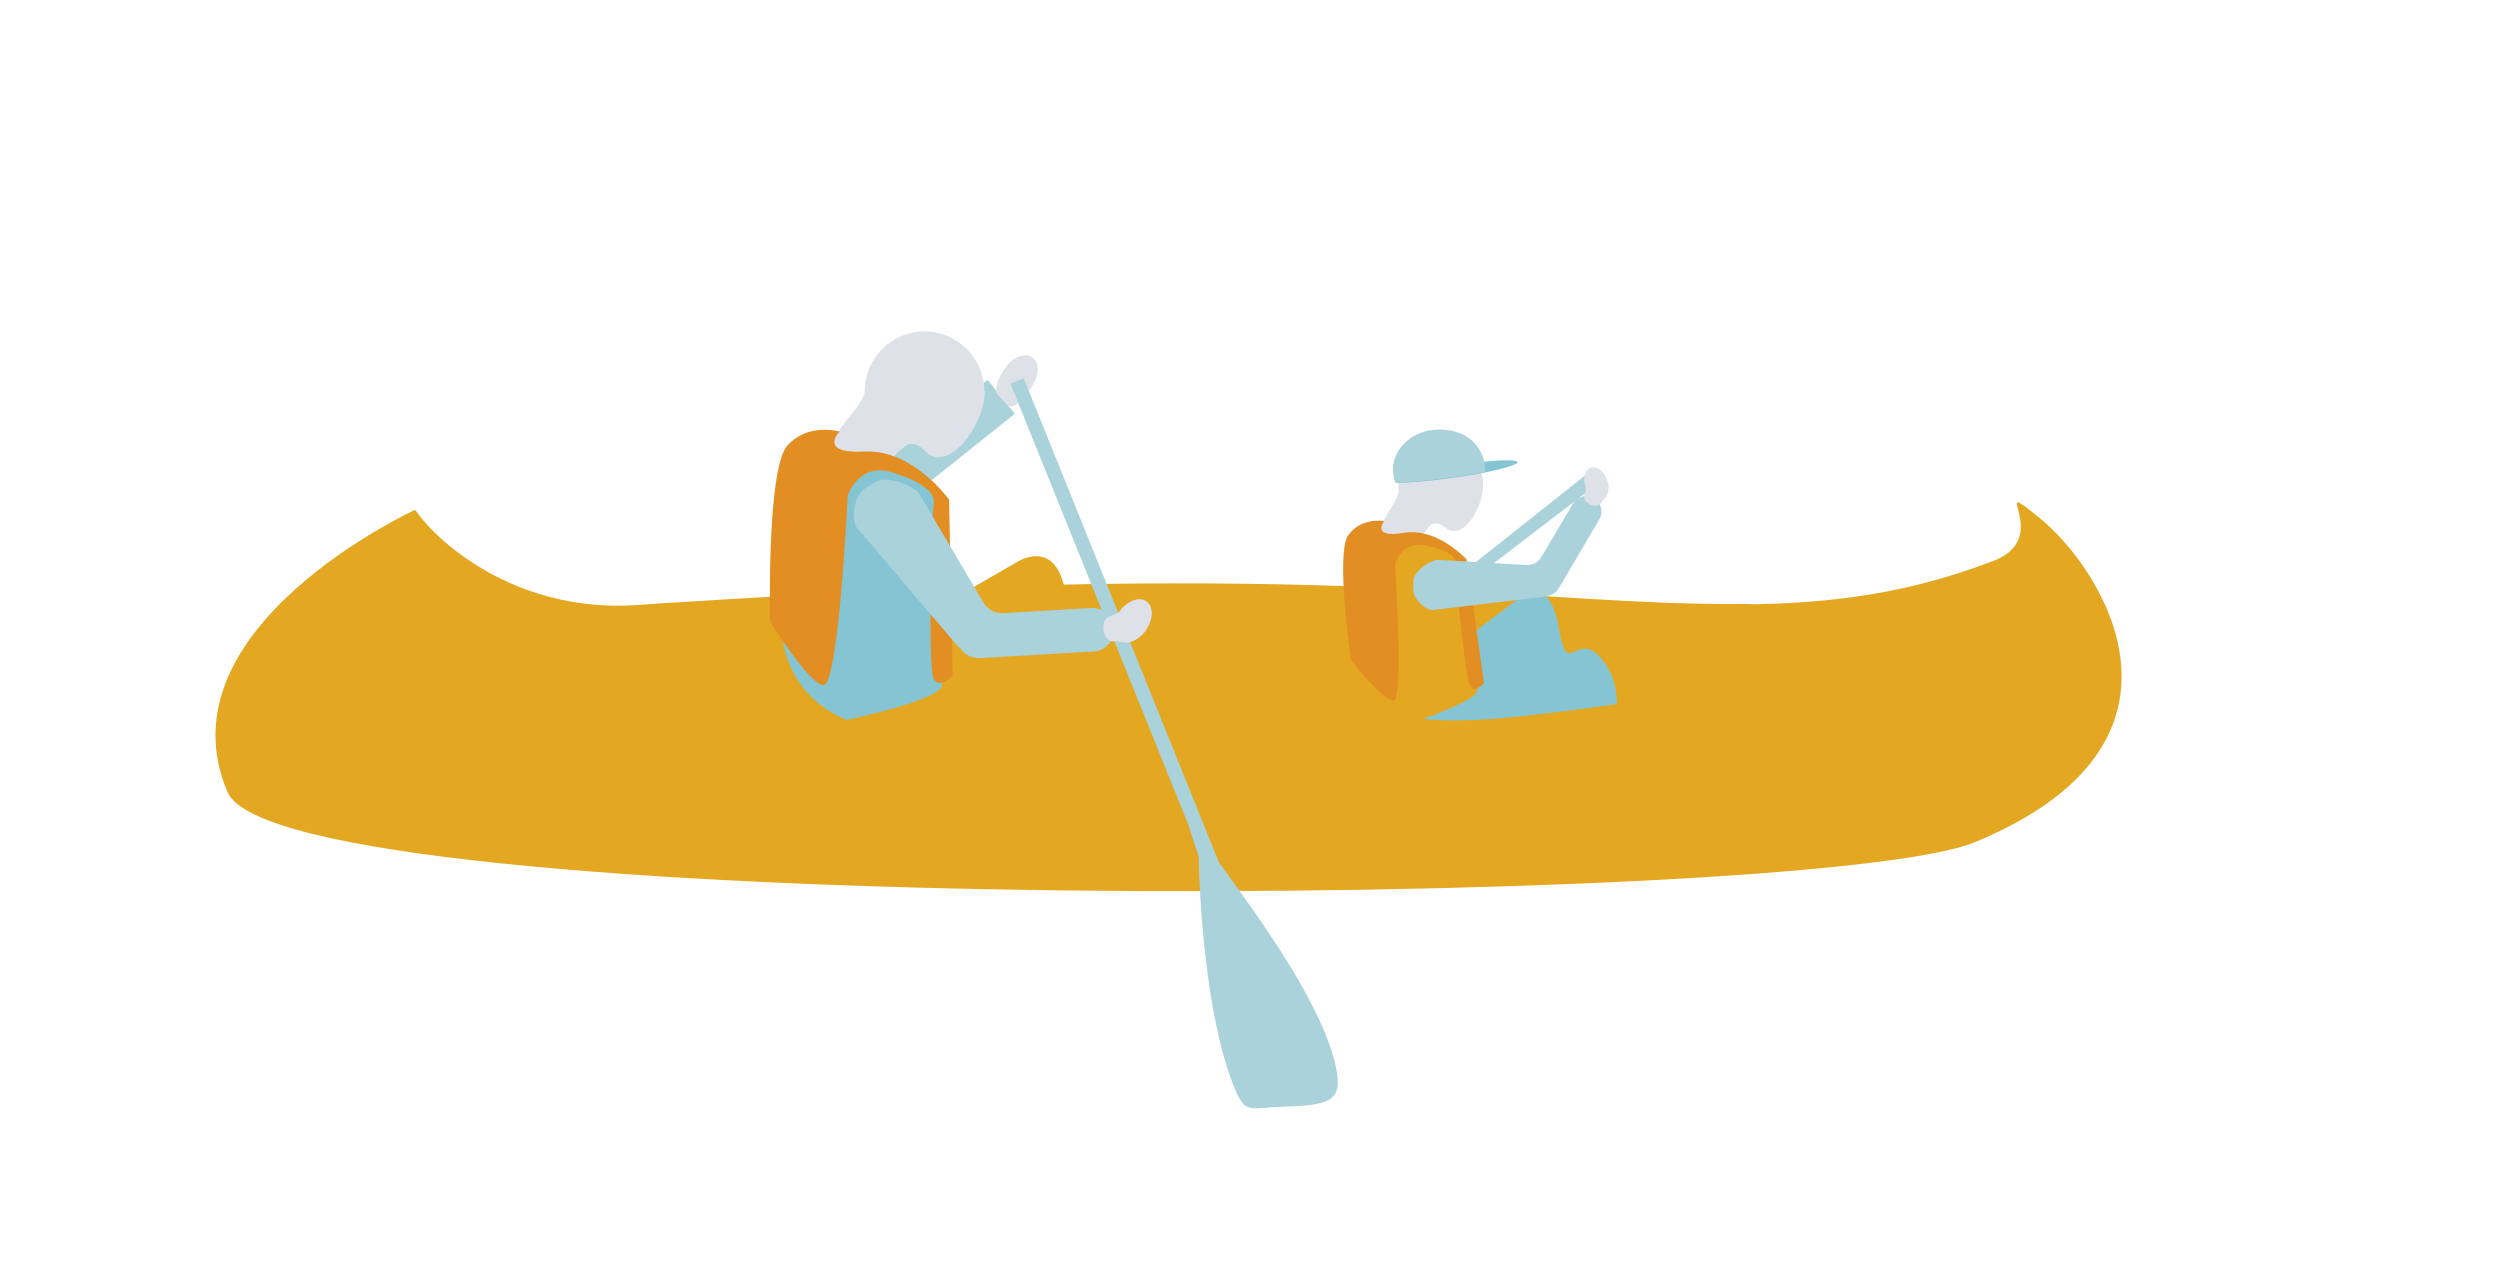 <?xml version="1.0" encoding="UTF-8"?><svg xmlns="http://www.w3.org/2000/svg" viewBox="0 0 488.9 250.7"><defs><style>.cls-1,.cls-2{fill:#e3a722;}.cls-3{fill:#dfe1e8;}.cls-4{fill:#e38e22;}.cls-5,.cls-6{fill:#aad2db;}.cls-7{fill:#85c5d3;}.cls-2{mix-blend-mode:multiply;}.cls-6{stroke-width:8.5px;}.cls-6,.cls-8{stroke:#aad2db;stroke-miterlimit:10;}.cls-8{fill:none;stroke-width:2.8px;}.cls-9{isolation:isolate;}</style></defs><g class="cls-9"><g id="kayak"><path class="cls-1" d="m386.2,164.7c-32.1,13.2-331,15.2-341.7-9.8-13.7-32.1,36.7-55.2,36.7-55.2,0,0,3,4.8,10.4,9.8,9.8,6.7,21.6,9.7,33.4,8.8,2.5-.2,5.1-.4,7.6-.5,116.4-7.7,169.7.8,208.6.4,17.4-.2,31.8-2.2,47.8-8.2,13.7-4.5-1.4-17.9,10.1-8.5,11.5,9.4,34.5,43.6-12.9,63.2Z"/><path class="cls-2" d="m349.9,135.9l-40.5,4.8-87.1,3s-48,1.3-60-1.3c-11.9-2.5-42.2-18.9-28.4-23.2.6-.2,5.2-1,8.4-1.5,2.7-.4,5.3-.7,8-.9,111.9-7,152.5,1.8,190.8,1.3,10.5.8,21.9,1.5,30.4,1.5,20.6,0-21.7,16.2-21.7,16.2Z"/><g><path class="cls-1" d="m222.2,142.2c-15.1.4-28.3.4-36.9-.1-14.2-.9-21.7-3-25.4-5.2l10-8.9,4.1-3.7,24.9-14.4s9-5.9,9.8,9.3c.2,3.2.5,5.2.9,6.3,1.6,4.1,4.9-3,9.4,3.2,3.4,4.7,3.7,10,3.3,13.5Z"/><line class="cls-6" x1="195.8" y1="77.6" x2="172.9" y2="95.9"/><path class="cls-3" d="m192.6,76.5c0,6.5-7.2,16.4-11.7,11.7-4.2-4.3-6.2,2.9-7.7,2.1-1.6-.7-9.5-.8-10.6-2.1-1.7-2,6.5-8.9,6.5-11.7,0-6.5,5.3-11.7,11.7-11.7s11.7,5.3,11.7,11.7Z"/><path class="cls-3" d="m201.8,75.6c-4.7,6.6-4.8,3-6.3,2-1.4-1-.4-3.6,1.1-5.7s3.9-3,5.3-2,1.4,3.5-.1,5.6Z"/><path class="cls-7" d="m165.5,140.8s18.7-3.9,18.7-6.8v-36.7l-9.3-6.7h-15.6l-5.3,19.7s-7.3,22.6,11.6,30.5Z"/><path class="cls-4" d="m164.2,84.4s-6.1-1.8-10.2,2.7c-4.1,4.5-3.4,34.4-3.4,34.4,0,0,7.4,12.1,10.4,12.5s4.8-37.2,4.8-37.2c0,0,2.2-6.3,8.4-4.5,6.2,1.8,8.8,4.2,8.4,6.2-.4,2-1.2,32.3,0,34.3,1.3,2,3.7-.7,3.7-.7l-.7-34.4s-7-9.8-16.4-9.4c-9.4.5-5-3.9-5-3.9Z"/><path class="cls-5" d="m187.5,126.6l-20-23.5c-1.2-2-.3-6.4,1.7-7.6l2.1-1.3c2-1.2,7.4.6,8.6,2.6l12.4,21c.8,1.4,2.3,2.2,3.9,2.1l17.2-1c2.3-.1,4.4,1.7,4.5,4h0c.1,2.3-1.7,4.4-4,4.5l-22.3,1.3c-1.6,0-3.1-.7-3.9-2.1Z"/></g><path class="cls-5" d="m251.5,216.4c9.2-.3,11.4-1.3,9.5-8.8-3.3-13-16.4-30.3-24.1-41-.1-.7-2.1-6-3.2-8.9-1.4.2-.9.6-2.1,1.2.9,2.5,1.9,6.1,2.8,8.5.3,13.2,2.1,33.8,7.2,45.8,2.1,4.8,2.8,3.4,10,3.2Z"/><line class="cls-8" x1="198.9" y1="74.5" x2="238.1" y2="171.7"/><path class="cls-3" d="m224.1,123.3c-1.2,1.7-3.1,2.6-4.5,2.3s-2.4-.1-2.6-.3c-1-.7-1.5-2.2-1.1-3.6s2.6-1.4,3-2.1c1.5-2.1,3.9-3,5.3-2s1.4,3.5-.1,5.6Z"/><g><g><path class="cls-7" d="m316.2,137.7c-10.6,1.5-19.8,2.6-25.9,3-10.1.6-15.5-.3-18.3-1.6l6.3-7.1,2.6-2.9,16.3-12.2s5.8-4.9,7.6,5.7c.4,2.3.8,3.6,1.1,4.3,1.4,2.8,3.2-2.5,6.9,1.5,2.8,3,3.4,6.7,3.4,9.2Z"/><path class="cls-5" d="m267,129.4l46.2-35.4c.3-.2.3-.7.1-1.1l-.3-.7c-.3-.6-1-.8-1.4-.5l-47.3,37.5h2.7Z"/><line class="cls-6" x1="284.9" y1="114.9" x2="277.7" y2="109.2"/><path class="cls-3" d="m290,94c.5,4.5-3.7,12.1-7.3,9.2s-4.1,2.5-5.2,2.1c-1.2-.4-6.7.2-7.6-.6-1.3-1.3,3.8-6.8,3.6-8.8-.5-4.5,2.7-8.7,7.3-9.2,4.5-.5,8.7,2.7,9.2,7.3Z"/><path class="cls-3" d="m288.7,115c-5.3,2.2-4,0-4.5-1.2-.5-1.1,1.1-2.3,2.8-3s3.4-.3,3.9.8c.5,1.1-.5,2.6-2.2,3.3Z"/><path class="cls-1" d="m276.3,141.3s12.8-4.3,12.6-6.3c-.2-2-3-25.8-3-25.8l-7.1-3.9-11,1.3-2.1,14.2s-3.2,16.5,10.7,20.4Z"/><path class="cls-4" d="m270.7,101.9s-4.4-.8-7,2.7.5,24.5.5,24.5c0,0,6.2,7.9,8.3,7.9s.3-26.5.3-26.5c0,0,1-4.6,5.5-3.9,4.5.8,6.6,2.2,6.4,3.7-.1,1.5,1.8,22.8,2.9,24,1.1,1.3,2.6-.8,2.6-.8l-3.4-24.1s-5.7-6.3-12.3-5.2c-6.5,1.1-3.8-2.3-3.8-2.3Z"/><path class="cls-5" d="m301.9,116.7l-21.7,2.6c-1.7,0-3.9-2.4-3.8-4v-1.8c.1-1.7,3.3-4.1,5-4l17.2,1c1.1,0,2.2-.5,2.8-1.5l6.2-10.5c.8-1.4,2.7-1.9,4.1-1.1h0c1.4.8,1.9,2.7,1.1,4.1l-8,13.6c-.6,1-1.6,1.5-2.8,1.5Z"/><path class="cls-3" d="m314.3,93.9c.5,1.4.3,2.8-.4,3.5s-1,1.4-1.2,1.4c-.8.3-1.9,0-2.6-.8s.2-2.1,0-2.6c-.6-1.7-.2-3.4.9-3.9s2.6.6,3.3,2.3Z"/></g><path class="cls-7" d="m296.9,90.3c0,.5-2.6,1.3-6.5,2.1-1.8.4-3.8.7-6,1-5,.7-9.4,1.1-11.5,1-.1-.3-.2-.7-.3-1,1.9-.7,6.3-1.7,11.4-2.4,2.2-.3,4.3-.6,6.1-.7,3.9-.4,6.6-.4,6.7.1Z"/><path class="cls-5" d="m290.4,91.9c0,.1,0,.3,0,.4-1.8.4-3.8.7-6,1-5,.7-9.4,1.1-11.5,1-.1-.3-.2-.7-.3-1-.1-.5-.2-.9-.2-1.4,0-4.3,4-7.9,9-7.9s7.9,2.6,8.8,6.1c.1.6.2,1.1.2,1.7Z"/></g></g></g></svg>